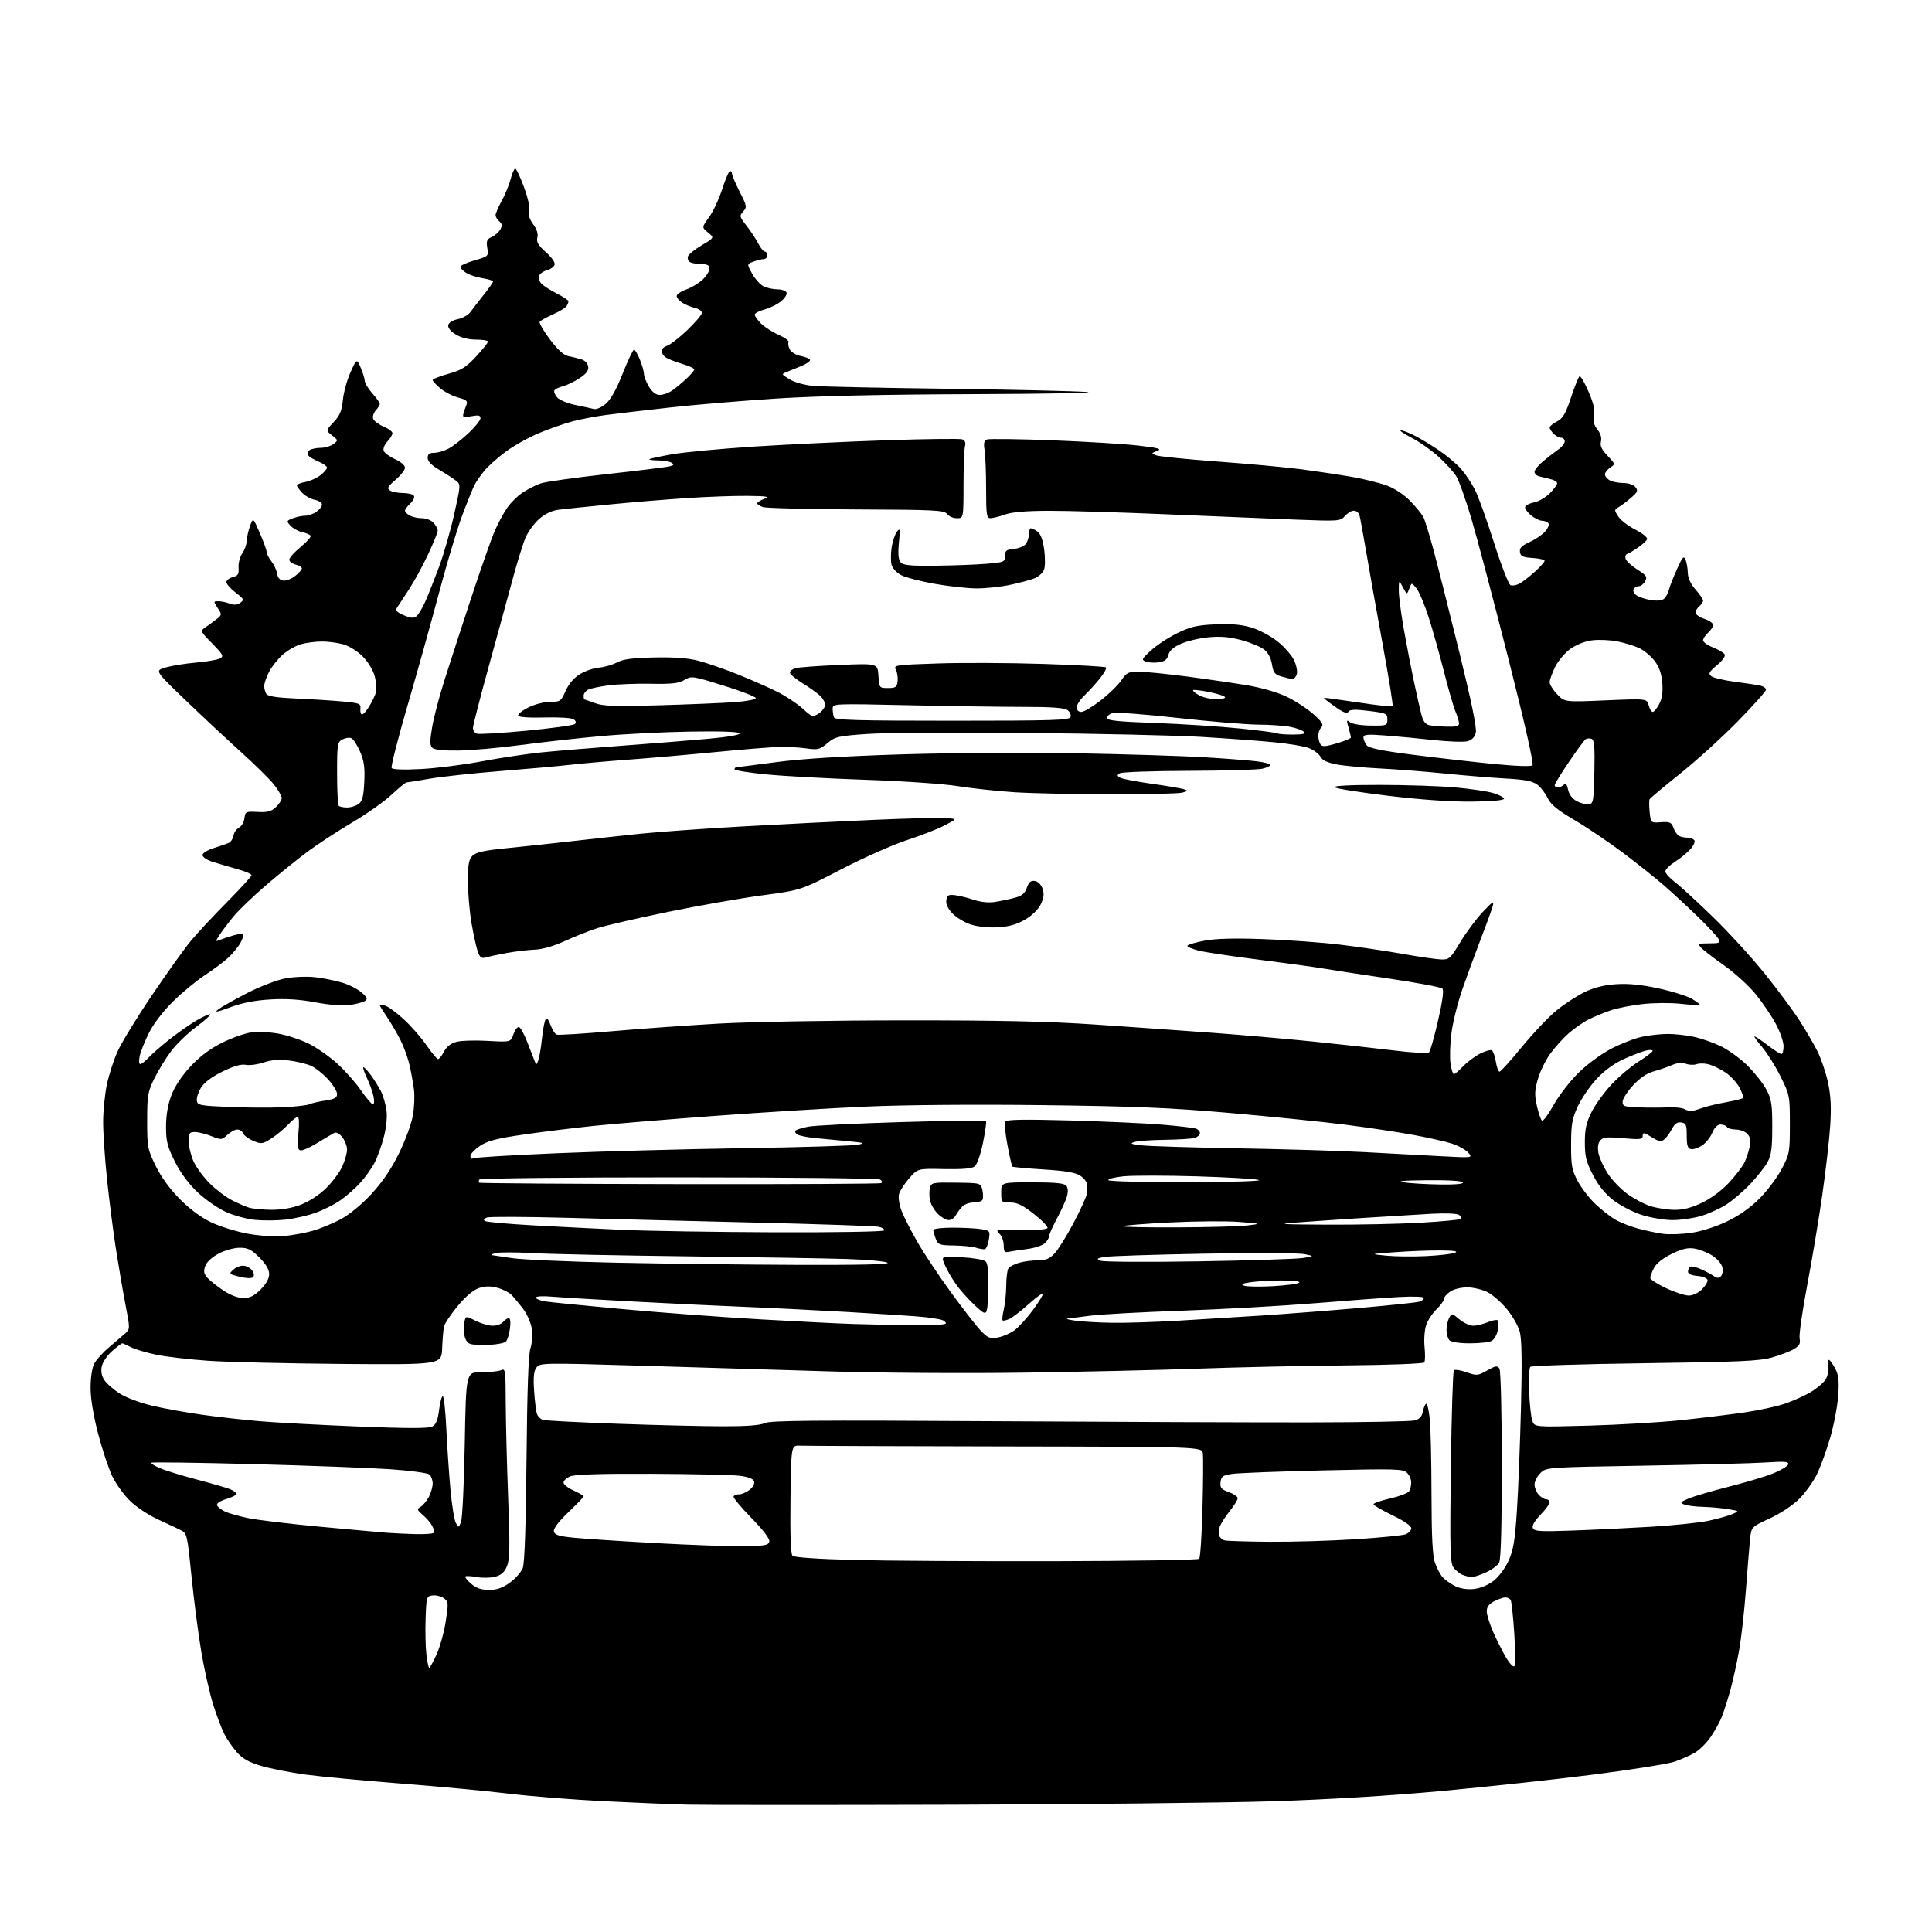 <?xml version="1.0" encoding="UTF-8" standalone="no"?>
<svg 
  version="1.1" 
  xmlns="http://www.w3.org/2000/svg" 
  xmlns:xlink="http://www.w3.org/1999/xlink" 
  xmlns:svg="http://www.w3.org/2000/svg"
  xmlns:rdf="http://www.w3.org/1999/02/22-rdf-syntax-ns#"
  xmlns:cc="http://creativecommons.org/ns#"
  xmlns:dc="http://purl.org/dc/elements/1.1/"
  viewBox="0 0 768 768"
  width="768"
  height="768"
>
<style>svg {background-color: white; }</style>"
<path stroke="none" fill="black" fill-rule="evenodd" d="M378.00,717.42C327.12,717.57 280.10,717.56 273.50,717.39C266.90,717.22 251.60,716.59 239.50,715.98C227.40,715.37 210.53,714.02 202.00,712.98C193.47,711.94 174.35,710.15 159.50,709.00C144.65,707.85 127.55,706.24 121.50,705.43C115.45,704.61 107.51,703.06 103.86,701.98C98.89,700.50 96.43,699.12 94.11,696.48C92.41,694.53 90.16,691.27 89.12,689.22C88.08,687.17 86.10,681.90 84.71,677.50C83.33,673.10 81.21,663.70 80.02,656.62C78.82,649.53 77.07,636.04 76.13,626.64C74.49,610.25 74.32,609.48 71.96,608.30C70.61,607.62 66.50,605.69 62.83,604.02C59.16,602.34 54.17,599.05 51.75,596.69C49.33,594.34 46.15,589.96 44.69,586.96C43.23,583.96 40.68,576.33 39.02,570.00C37.11,562.68 36.01,556.03 36.01,551.70C36.00,547.74 36.60,543.74 37.44,542.13C38.22,540.60 40.81,537.71 43.19,535.71C45.56,533.70 48.45,531.22 49.62,530.20C51.74,528.33 51.74,528.33 49.88,518.64C48.85,513.31 47.13,503.22 46.04,496.22C44.96,489.23 43.38,476.88 42.54,468.78C41.69,460.68 41.00,450.47 41.00,446.09C41.00,441.71 41.67,434.96 42.48,431.08C43.30,427.20 45.25,421.21 46.82,417.77C48.38,414.32 54.53,404.30 60.49,395.50C66.44,386.70 73.36,377.02 75.87,374.00C78.38,370.98 84.84,364.05 90.22,358.62C95.60,353.18 100.00,348.36 100.00,347.90C100.00,347.43 97.41,346.34 94.25,345.46C91.09,344.57 86.70,343.29 84.50,342.59C82.30,341.90 80.50,340.70 80.50,339.92C80.50,339.11 82.43,337.91 85.00,337.12C87.47,336.36 90.17,335.41 91.00,335.02C91.83,334.62 92.64,333.33 92.82,332.15C93.00,330.96 93.98,329.55 95.00,329.00C96.03,328.45 97.01,326.76 97.18,325.25C97.49,322.62 97.72,322.51 102.42,322.76C106.34,322.97 107.83,322.57 109.67,320.84C110.95,319.63 112.00,318.01 112.00,317.22C112.00,316.43 110.60,314.02 108.89,311.86C107.18,309.70 101.22,303.82 95.64,298.79C90.06,293.76 80.10,284.46 73.51,278.11C61.51,266.58 61.51,266.58 65.87,265.32C68.26,264.63 73.66,263.76 77.86,263.40C82.06,263.03 86.34,262.30 87.37,261.77C89.06,260.89 88.78,260.34 84.37,255.81C79.50,250.82 79.50,250.82 81.95,249.16C83.29,248.25 85.27,246.79 86.34,245.93C88.20,244.42 88.21,244.25 86.52,241.68C84.82,239.07 84.83,239.00 86.82,239.00C87.95,239.00 89.98,239.42 91.33,239.94C93.05,240.59 94.32,240.49 95.54,239.60C97.14,238.43 96.98,238.08 93.64,235.54C91.64,234.01 90.00,232.15 90.00,231.40C90.00,230.65 91.14,229.75 92.52,229.40C94.63,228.88 95.01,228.24 94.83,225.58C94.71,223.82 95.38,221.30 96.31,219.97C97.24,218.64 98.03,216.42 98.08,215.03C98.12,213.64 98.71,210.97 99.38,209.10C100.61,205.70 100.61,205.70 103.30,211.92C104.79,215.34 106.00,218.72 106.00,219.43C106.00,220.15 106.86,221.82 107.90,223.15C108.95,224.48 109.96,226.68 110.15,228.03C110.38,229.61 111.24,230.61 112.56,230.79C113.69,230.96 115.83,230.14 117.31,228.97C118.79,227.81 120.00,226.45 120.00,225.95C120.00,225.45 118.88,224.76 117.50,224.41C116.12,224.07 115.00,223.19 115.00,222.46C115.00,221.73 117.02,219.48 119.49,217.45C121.96,215.43 123.75,213.41 123.48,212.96C123.20,212.52 121.68,211.87 120.09,211.52C118.51,211.17 116.43,210.02 115.47,208.97C113.81,207.13 113.85,207.01 116.43,206.03C117.92,205.46 120.13,205.00 121.34,205.00C122.56,205.00 124.56,204.30 125.78,203.44C127.00,202.59 128.00,201.29 128.00,200.57C128.00,199.84 126.68,198.99 125.08,198.67C123.47,198.34 121.22,197.08 120.08,195.85C118.93,194.63 118.00,193.31 118.00,192.92C118.00,192.54 119.53,191.94 121.40,191.59C123.27,191.23 125.97,190.03 127.40,188.90C128.83,187.78 130.00,186.41 130.00,185.88C130.00,185.34 128.46,184.25 126.57,183.46C124.68,182.68 122.82,181.52 122.44,180.90C122.06,180.28 122.36,179.38 123.12,178.90C123.88,178.42 125.88,178.02 127.56,178.02C129.24,178.01 131.49,177.33 132.56,176.51C134.46,175.06 134.45,174.98 132.00,173.07C129.50,171.11 129.50,171.11 132.63,167.81C135.10,165.19 135.86,163.36 136.30,159.00C136.60,155.97 137.96,151.03 139.33,148.00C141.82,142.50 141.82,142.50 143.41,146.22C144.28,148.26 145.00,150.61 145.00,151.43C145.00,152.26 146.35,154.47 148.00,156.35C149.65,158.23 151.00,160.12 151.00,160.55C151.00,160.99 150.27,162.15 149.38,163.13C148.49,164.12 148.03,165.64 148.36,166.51C148.70,167.38 150.55,168.75 152.49,169.56C154.42,170.37 156.00,171.55 156.00,172.20C156.00,172.84 155.09,174.34 153.97,175.53C152.85,176.72 152.21,178.38 152.53,179.22C152.85,180.06 154.89,181.55 157.06,182.53C159.26,183.52 161.00,185.01 161.00,185.90C161.00,186.78 159.31,188.95 157.25,190.72C154.13,193.41 153.75,194.12 155.00,194.96C155.82,195.51 158.16,195.98 160.19,195.98C162.22,195.99 164.18,196.48 164.55,197.08C164.91,197.67 164.26,199.04 163.11,200.12C161.95,201.19 161.00,202.49 161.00,203.00C161.00,203.51 161.87,204.40 162.93,204.96C164.00,205.53 166.18,206.00 167.78,206.00C169.38,206.00 171.43,206.82 172.35,207.83C173.26,208.83 174.00,210.23 174.00,210.93C174.00,211.63 172.27,215.89 170.16,220.40C168.05,224.91 164.56,231.28 162.41,234.55C160.26,237.82 158.13,241.07 157.69,241.77C157.12,242.66 157.98,243.51 160.52,244.57C163.36,245.76 164.49,245.84 165.60,244.92C166.38,244.27 167.94,241.67 169.05,239.16C170.16,236.64 172.60,230.51 174.46,225.54C176.32,220.57 179.04,211.12 180.52,204.54C183.17,192.67 183.18,192.56 181.22,191.04C180.13,190.19 177.17,188.27 174.62,186.77C171.55,184.96 170.00,183.37 170.00,182.02C170.00,180.52 170.66,180.00 172.55,180.00C173.95,180.00 176.50,179.28 178.21,178.39C179.92,177.51 183.49,174.75 186.16,172.26C188.82,169.76 191.00,167.06 191.00,166.25C191.00,165.10 190.21,164.93 187.36,165.46C184.16,166.06 183.79,165.92 184.25,164.32C184.54,163.32 185.09,161.74 185.47,160.81C186.02,159.47 185.34,158.90 182.13,158.03C179.91,157.44 176.72,155.79 175.05,154.38C173.37,152.98 172.00,151.49 172.00,151.08C172.00,150.66 174.81,149.55 178.25,148.59C183.46,147.15 185.29,146.00 189.25,141.72C191.86,138.90 194.00,136.23 194.00,135.79C194.00,135.36 191.86,135.00 189.25,135.00C186.25,134.99 183.28,134.25 181.18,132.97C179.13,131.72 177.99,130.30 178.19,129.26C178.38,128.25 179.91,127.29 182.01,126.87C183.93,126.47 186.18,125.20 187.00,124.04C187.82,122.88 190.19,119.82 192.25,117.23C194.31,114.65 196.00,112.25 196.00,111.90C196.00,111.54 194.09,110.95 191.75,110.58C189.41,110.20 186.49,109.24 185.25,108.43C184.01,107.62 183.00,106.55 183.00,106.05C183.00,105.55 185.53,104.41 188.62,103.51C194.19,101.89 194.24,101.84 193.70,98.56C193.25,95.78 193.54,95.07 195.52,94.17C196.82,93.58 198.34,92.22 198.92,91.15C199.70,89.69 199.59,88.91 198.48,87.98C197.67,87.31 197.00,86.19 197.00,85.50C197.00,84.82 198.09,82.28 199.42,79.88C200.75,77.47 202.34,73.59 202.96,71.25C203.57,68.91 204.41,67.00 204.81,67.00C205.22,67.00 206.76,70.26 208.24,74.25C209.87,78.63 210.70,82.43 210.34,83.82C209.93,85.38 210.46,87.14 211.95,89.15C213.40,91.11 213.98,92.95 213.61,94.43C213.16,96.20 213.92,97.50 217.02,100.28C219.49,102.50 220.78,104.41 220.43,105.33C220.11,106.15 218.74,107.10 217.38,107.44C216.03,107.78 214.66,108.73 214.35,109.54C214.03,110.36 214.36,111.73 215.08,112.59C215.79,113.45 218.54,115.25 221.19,116.59C223.83,117.94 225.99,119.36 225.98,119.77C225.98,120.17 225.62,121.05 225.20,121.71C224.78,122.38 222.33,123.85 219.76,124.99C217.19,126.13 214.84,127.45 214.54,127.93C214.25,128.41 216.07,131.55 218.59,134.91C221.63,138.95 224.07,141.19 225.84,141.54C227.30,141.83 229.62,142.40 231.00,142.81C232.50,143.25 233.62,144.41 233.81,145.71C234.04,147.31 233.11,148.56 230.31,150.38C228.22,151.76 225.26,153.18 223.74,153.55C222.22,153.92 220.72,154.65 220.39,155.17C220.07,155.70 220.57,156.98 221.51,158.02C222.45,159.05 225.76,160.41 228.86,161.02C231.96,161.64 235.24,162.35 236.14,162.60C237.04,162.85 239.12,161.93 240.76,160.55C242.78,158.85 244.98,154.92 247.52,148.51C249.59,143.28 251.62,139.00 252.03,139.00C252.45,139.00 253.51,140.81 254.39,143.02C255.28,145.23 256.00,147.82 256.00,148.77C256.01,149.72 256.90,151.96 257.99,153.75C259.30,155.90 260.75,157.00 262.26,157.00C263.52,157.00 265.67,156.26 267.03,155.35C268.39,154.44 270.96,152.33 272.75,150.65C274.54,148.98 276.00,147.26 276.00,146.84C276.00,146.42 273.69,145.39 270.87,144.55C268.05,143.72 265.13,142.52 264.37,141.89C263.62,141.27 263.00,140.17 263.00,139.44C263.00,138.72 264.00,137.82 265.22,137.43C266.44,137.04 270.04,134.25 273.22,131.21C276.40,128.18 279.00,125.10 279.00,124.37C279.00,123.64 277.76,122.75 276.25,122.40C274.74,122.05 272.49,121.13 271.25,120.36C270.01,119.59 269.00,118.38 269.00,117.68C269.00,116.98 270.69,115.81 272.75,115.08C274.81,114.36 277.74,112.61 279.25,111.20C280.76,109.78 282.00,107.81 282.00,106.81C282.00,105.44 281.22,105.00 278.75,104.98C276.96,104.98 274.92,104.60 274.22,104.15C273.51,103.71 273.19,102.67 273.50,101.86C273.82,101.04 276.30,99.05 279.03,97.43C283.99,94.50 283.99,94.50 281.47,92.44C278.94,90.38 278.94,90.38 281.86,86.35C283.47,84.13 285.82,79.10 287.09,75.16C288.36,71.22 289.76,68.00 290.20,68.00C290.64,68.00 291.00,68.51 291.00,69.13C291.00,69.75 292.37,72.95 294.05,76.25C296.91,81.87 296.99,82.35 295.43,84.08C293.86,85.81 293.94,86.14 296.75,89.71C298.38,91.79 300.47,94.96 301.39,96.75C302.30,98.54 303.49,100.00 304.03,100.00C304.56,100.00 305.00,100.67 305.00,101.50C305.00,102.33 304.35,103.00 303.57,103.00C302.78,103.00 300.95,103.45 299.50,104.00C296.87,105.00 296.87,105.00 299.06,108.90C300.27,111.04 302.34,113.29 303.67,113.90C305.00,114.50 307.40,115.00 308.99,115.00C310.58,115.00 312.21,115.52 312.60,116.16C313.02,116.83 312.18,118.30 310.64,119.63C309.17,120.90 306.18,122.41 303.98,123.00C301.79,123.59 300.00,124.53 300.00,125.08C300.00,125.64 301.13,127.22 302.52,128.61C303.90,130.00 307.07,132.03 309.54,133.12C312.02,134.22 313.79,135.53 313.48,136.04C313.16,136.54 313.38,137.85 313.97,138.94C314.56,140.05 316.55,141.20 318.51,141.57C320.43,141.93 322.00,142.63 322.00,143.13C322.00,143.63 320.54,144.65 318.75,145.42C316.96,146.18 314.38,147.23 313.00,147.76C310.50,148.71 310.50,148.71 313.91,150.79C315.92,152.02 319.83,153.09 323.41,153.41C326.76,153.70 350.65,154.21 376.50,154.54C402.35,154.87 427.32,155.45 432.00,155.82C436.68,156.19 416.43,156.58 387.00,156.68C351.69,156.80 325.17,157.39 309.00,158.41C295.52,159.27 276.40,160.87 266.50,161.97C256.60,163.07 245.12,164.41 241.00,164.95C236.88,165.49 230.87,166.63 227.65,167.48C224.43,168.33 218.45,170.42 214.36,172.12C210.27,173.83 204.35,177.11 201.20,179.43C198.05,181.75 194.23,185.13 192.70,186.94C191.18,188.76 189.32,191.42 188.58,192.87C187.85,194.32 185.62,199.84 183.64,205.15C181.66,210.46 177.56,224.18 174.52,235.65C171.48,247.12 165.86,267.25 162.02,280.39C158.19,293.53 155.34,304.74 155.68,305.28C156.06,305.91 160.44,306.07 167.40,305.70C173.50,305.38 184.35,304.01 191.50,302.65C198.65,301.30 209.22,299.70 215.00,299.11C220.78,298.52 235.18,297.32 247.00,296.45C258.82,295.58 274.35,294.33 281.50,293.68C289.47,292.96 294.31,292.11 294.00,291.50C293.68,290.87 286.48,290.61 274.50,290.81C264.05,290.97 248.07,291.78 239.00,292.60C229.93,293.42 215.53,295.02 207.00,296.16C198.47,297.30 187.35,298.29 182.28,298.35C176.16,298.43 172.65,298.05 171.83,297.23C170.85,296.25 170.85,294.52 171.80,288.98C172.46,285.12 174.60,276.91 176.57,270.73C178.53,264.55 183.31,249.82 187.20,238.00C191.09,226.18 195.35,214.03 196.68,211.00C198.01,207.97 200.23,203.85 201.63,201.83C203.02,199.81 205.81,197.07 207.83,195.75C209.85,194.42 213.04,192.81 214.92,192.16C216.79,191.52 228.49,189.87 240.92,188.50C253.34,187.13 264.60,185.75 265.95,185.44C267.89,184.98 268.10,184.67 266.95,183.95C266.15,183.44 263.74,183.02 261.58,183.02C259.43,183.01 257.87,182.79 258.13,182.54C258.38,182.29 262.49,181.40 267.26,180.57C272.03,179.74 286.64,178.37 299.72,177.52C312.80,176.68 336.43,175.55 352.23,175.02C368.03,174.48 381.68,174.32 382.56,174.66C383.62,175.07 383.97,175.99 383.59,177.39C383.28,178.55 383.02,185.46 383.01,192.75C383.00,206.00 383.00,206.00 380.36,206.00C378.91,206.00 377.17,205.25 376.50,204.32C375.39,202.82 371.76,202.63 340.38,202.50C321.20,202.42 304.49,201.99 303.25,201.56C302.01,201.12 301.00,200.46 301.00,200.08C301.00,199.70 302.24,198.90 303.75,198.30C306.04,197.39 304.92,197.20 297.00,197.12C291.77,197.07 280.98,197.46 273.00,197.99C265.02,198.52 251.30,199.65 242.50,200.51C233.70,201.36 224.57,202.31 222.21,202.60C219.34,202.96 216.73,204.18 214.33,206.28C212.36,208.02 209.92,211.35 208.92,213.69C207.92,216.03 205.67,223.25 203.92,229.72C202.17,236.20 197.88,251.90 194.37,264.60C190.87,277.31 188.00,288.46 188.00,289.39C188.00,290.31 188.67,291.32 189.49,291.64C190.31,291.95 199.20,291.42 209.24,290.47C219.28,289.51 227.95,288.32 228.49,287.82C229.13,287.23 228.96,286.57 227.99,285.92C227.17,285.36 222.03,285.05 216.50,285.21C210.53,285.38 206.30,285.10 206.00,284.50C205.72,283.95 207.51,282.49 209.96,281.25C212.50,279.97 216.26,279.00 218.67,279.00C222.71,279.00 223.00,278.80 224.83,274.66C226.05,271.90 228.10,269.48 230.47,268.02C232.52,266.75 235.95,265.57 238.09,265.39C240.23,265.21 243.45,264.28 245.24,263.33C247.68,262.03 251.39,261.54 260.00,261.35C267.78,261.18 273.44,261.59 277.50,262.63C280.80,263.47 287.91,265.93 293.31,268.09C298.71,270.26 305.81,273.39 309.09,275.05C312.37,276.70 316.85,279.67 319.03,281.64C322.88,285.13 323.07,285.18 325.50,283.59C326.87,282.69 328.00,281.14 328.00,280.15C328.00,279.16 326.99,277.45 325.75,276.34C324.51,275.24 321.36,273.02 318.75,271.42C316.14,269.81 314.00,267.99 314.00,267.37C314.00,266.74 315.01,265.95 316.25,265.60C317.49,265.25 325.34,264.68 333.69,264.33C348.88,263.69 348.88,263.69 349.19,268.60C349.50,273.47 349.52,273.50 353.00,273.50C356.06,273.50 356.54,273.16 356.81,270.80C356.98,269.31 356.67,267.25 356.11,266.21C355.14,264.39 355.83,264.29 372.80,263.73C382.53,263.40 401.42,263.49 414.77,263.92C428.11,264.35 439.30,264.97 439.64,265.30C439.97,265.64 438.88,267.62 437.21,269.70C435.55,271.79 432.79,274.82 431.09,276.44C429.39,278.05 428.00,280.19 428.00,281.19C428.00,282.28 428.73,283.00 429.83,283.00C430.83,283.00 434.29,280.95 437.52,278.44C440.76,275.93 444.45,272.33 445.74,270.44C447.85,267.33 448.52,267.00 452.79,267.02C455.38,267.03 464.04,267.90 472.03,268.95C480.02,270.00 490.82,271.58 496.03,272.46C501.69,273.42 507.96,275.26 511.62,277.03C514.99,278.66 519.71,281.76 522.12,283.91C525.65,287.07 526.26,288.08 525.25,289.12C524.56,289.82 524.01,291.32 524.02,292.45C524.02,293.58 524.41,295.09 524.87,295.82C525.55,296.90 526.72,296.85 531.35,295.50C534.46,294.60 537.00,293.55 537.00,293.17C537.00,292.80 536.57,290.99 536.05,289.16C535.21,286.24 535.28,285.99 536.61,287.09C537.47,287.80 541.02,288.38 544.81,288.42C551.30,288.50 551.50,288.43 551.50,286.00C551.50,283.64 551.08,283.45 544.15,282.60C538.61,281.92 536.62,282.00 536.04,282.93C535.49,283.82 534.02,283.27 530.66,280.90C528.11,279.10 526.14,277.54 526.27,277.42C526.39,277.31 532.49,278.11 539.80,279.22C547.12,280.32 553.32,281.01 553.58,280.75C553.85,280.49 552.05,269.30 549.59,255.89C547.13,242.47 544.17,225.88 543.02,219.00C541.86,212.12 540.68,205.71 540.39,204.75C540.10,203.79 539.10,203.00 538.15,203.00C537.21,203.00 535.63,203.95 534.63,205.12C532.87,207.18 532.33,207.22 515.16,206.56C505.45,206.18 482.43,205.23 464.00,204.45C445.57,203.66 424.43,203.03 417.00,203.05C407.84,203.08 402.21,203.55 399.50,204.53C397.30,205.32 394.71,205.98 393.75,205.98C392.18,206.00 392.00,204.78 391.99,194.25C391.98,187.79 391.71,180.88 391.38,178.90C390.93,176.17 391.17,175.15 392.34,174.70C393.20,174.37 404.83,174.52 418.20,175.03C431.56,175.54 446.99,176.48 452.48,177.12C460.65,178.07 462.02,178.46 459.98,179.24C457.55,180.17 457.55,180.21 459.60,181.01C460.76,181.46 471.79,182.57 484.10,183.48C496.42,184.39 511.40,185.77 517.40,186.56C523.39,187.35 532.32,188.69 537.23,189.54C542.15,190.39 548.51,191.97 551.37,193.04C554.51,194.21 558.19,196.67 560.67,199.24C562.92,201.58 565.25,204.44 565.84,205.60C566.42,206.75 568.22,212.60 569.84,218.60C571.45,224.59 576.04,242.79 580.05,259.04C584.98,279.09 587.10,289.45 586.65,291.28C586.19,293.10 585.09,294.19 583.23,294.66C581.73,295.03 575.77,294.82 570.00,294.19C564.23,293.55 555.56,292.73 550.75,292.37C543.45,291.81 542.00,291.95 542.00,293.16C542.00,293.96 542.56,295.34 543.25,296.21C544.16,297.38 548.98,298.39 561.00,299.94C570.08,301.11 584.42,302.75 592.88,303.60C602.34,304.54 608.62,304.78 609.19,304.21C609.76,303.64 606.08,287.35 599.62,261.89C593.84,239.13 587.26,214.21 585.00,206.52C582.74,198.84 579.99,191.10 578.89,189.32C577.79,187.54 574.57,184.00 571.74,181.46C568.91,178.91 564.09,175.53 561.04,173.96C557.99,172.38 556.08,171.07 556.79,171.05C557.50,171.02 559.97,171.96 562.29,173.14C564.61,174.32 569.01,176.98 572.07,179.06C575.14,181.14 579.08,184.46 580.83,186.45C582.57,188.45 585.07,192.19 586.37,194.79C587.68,197.38 591.07,206.83 593.92,215.80C596.77,224.76 599.71,232.34 600.47,232.63C601.23,232.92 602.82,232.63 604.01,231.99C605.20,231.36 607.94,229.24 610.09,227.30C612.24,225.36 614.00,223.39 614.00,222.94C614.00,222.48 611.86,221.97 609.25,221.80C605.32,221.55 604.45,221.14 604.20,219.42C603.98,217.84 604.86,216.92 607.90,215.55C610.09,214.56 612.86,212.71 614.05,211.45C615.24,210.18 615.91,208.66 615.55,208.07C615.18,207.48 614.03,207.00 613.00,207.00C611.96,207.00 609.89,205.95 608.40,204.66C606.90,203.38 605.97,201.86 606.32,201.29C606.67,200.72 608.35,199.98 610.04,199.64C611.74,199.30 614.45,197.70 616.06,196.09C617.68,194.47 619.00,192.68 619.00,192.10C619.00,191.51 617.76,190.76 616.25,190.43C614.74,190.09 612.71,189.60 611.75,189.34C610.79,189.08 610.00,188.27 610.00,187.54C610.00,186.81 611.54,184.92 613.42,183.35C615.30,181.78 618.00,179.69 619.42,178.70C620.84,177.72 622.00,176.25 622.00,175.45C622.00,174.65 621.36,174.00 620.57,174.00C619.79,174.00 618.44,173.29 617.57,172.43C616.71,171.56 616.00,170.45 616.00,169.95C616.00,169.46 617.31,168.37 618.91,167.55C621.27,166.32 622.32,164.53 624.49,158.03C625.96,153.63 627.48,149.82 627.88,149.57C628.28,149.33 629.88,152.03 631.42,155.59C633.43,160.20 634.06,162.93 633.63,165.12C633.18,167.36 633.55,168.89 634.99,170.72C636.27,172.34 636.77,174.06 636.40,175.54C635.98,177.23 636.66,178.70 639.00,181.15C642.15,184.45 642.15,184.49 640.09,185.86C638.94,186.62 638.00,187.85 638.00,188.59C638.00,189.33 638.87,190.40 639.93,190.96C641.00,191.53 643.42,192.00 645.31,192.00C647.26,192.00 649.34,192.70 650.09,193.61C651.25,195.00 651.01,195.59 648.38,197.86C646.70,199.31 644.48,200.99 643.44,201.59C641.64,202.63 641.63,202.79 643.30,205.33C644.25,206.79 647.31,209.14 650.08,210.54C652.86,211.95 654.96,213.64 654.74,214.30C654.52,214.96 652.90,216.48 651.12,217.68C649.35,218.88 647.39,220.04 646.77,220.24C646.15,220.45 645.92,221.36 646.27,222.27C646.62,223.17 648.74,225.07 650.97,226.48C654.49,228.70 654.90,229.32 653.99,231.03C653.41,232.11 652.30,233.00 651.52,233.00C650.75,233.00 649.80,233.52 649.41,234.15C649.01,234.79 649.48,235.88 650.44,236.58C651.40,237.28 653.96,238.16 656.13,238.52C658.56,238.93 660.59,238.75 661.44,238.05C662.19,237.43 663.09,235.80 663.43,234.43C663.77,233.05 665.21,229.36 666.63,226.22C668.83,221.34 669.33,220.79 670.03,222.50C670.49,223.60 670.89,225.95 670.93,227.72C670.98,229.79 672.06,232.14 674.00,234.35C675.65,236.23 677.00,238.21 677.00,238.76C677.00,239.31 676.33,240.32 675.50,241.00C674.67,241.68 674.00,242.83 674.00,243.54C674.00,244.26 675.58,245.36 677.50,246.00C679.42,246.64 681.00,247.73 681.00,248.42C681.00,249.12 680.10,250.50 679.00,251.50C677.90,252.50 677.00,253.87 677.00,254.55C677.00,255.23 678.76,256.49 680.91,257.35C683.07,258.21 685.16,259.44 685.56,260.09C685.99,260.80 684.78,262.52 682.53,264.42C679.36,267.08 679.00,267.75 680.22,268.77C681.02,269.43 685.24,270.44 689.59,271.01C693.94,271.58 698.51,272.27 699.75,272.54C700.99,272.81 702.00,273.55 702.00,274.17C702.00,274.80 696.94,280.47 690.75,286.78C684.56,293.09 674.26,302.44 667.85,307.57C661.44,312.69 655.99,317.25 655.75,317.69C655.51,318.14 655.52,320.44 655.77,322.82C656.22,327.14 656.22,327.14 660.26,326.85C663.75,326.59 664.41,326.88 665.20,329.00C665.69,330.34 666.64,331.79 667.30,332.21C667.96,332.63 669.49,332.98 670.69,332.98C671.90,332.99 673.18,333.48 673.55,334.07C673.91,334.66 673.15,336.29 671.85,337.69C670.56,339.09 667.81,341.32 665.75,342.63C663.69,343.95 662.00,345.64 662.00,346.39C662.00,347.15 663.69,349.04 665.75,350.59C667.81,352.15 674.61,358.39 680.86,364.46C687.12,370.53 696.39,380.68 701.48,387.00C706.56,393.32 712.75,401.65 715.23,405.50C717.71,409.35 720.96,414.92 722.45,417.87C723.94,420.83 725.84,426.45 726.68,430.37C727.78,435.57 728.01,440.21 727.54,447.50C727.18,453.00 725.76,465.38 724.39,475.00C723.01,484.62 720.31,500.82 718.38,511.00C716.45,521.17 715.10,530.66 715.37,532.07C715.77,534.11 715.30,534.98 713.07,536.30C711.53,537.21 707.62,538.71 704.38,539.63C699.44,541.04 691.35,541.40 653.83,541.90C629.26,542.23 608.79,542.88 608.33,543.33C607.87,543.79 607.66,548.28 607.86,553.31C608.06,558.33 608.63,563.54 609.14,564.87C610.06,567.30 610.06,567.30 631.78,566.71C643.73,566.38 660.25,565.39 668.50,564.52C676.75,563.64 688.08,562.25 693.68,561.43C699.29,560.61 706.45,559.05 709.60,557.96C712.76,556.88 717.29,554.85 719.68,553.45C722.06,552.05 724.74,549.80 725.62,548.46C726.55,547.04 727.04,544.76 726.79,543.05C726.56,541.43 726.73,540.34 727.19,540.62C727.64,540.90 728.74,542.54 729.64,544.26C730.89,546.69 731.13,549.12 730.71,554.95C730.40,559.10 728.98,566.55 727.54,571.50C726.10,576.45 723.74,582.95 722.29,585.95C720.85,588.94 717.68,593.37 715.26,595.79C712.68,598.37 707.80,601.61 703.50,603.60C696.14,606.99 696.14,606.99 695.63,612.25C695.35,615.14 694.62,624.13 694.01,632.23C693.41,640.33 692.22,650.90 691.38,655.73C690.54,660.55 688.95,667.79 687.85,671.82C686.74,675.84 685.15,680.78 684.31,682.79C683.47,684.81 681.50,688.32 679.93,690.61C678.35,692.89 675.56,695.65 673.71,696.74C671.87,697.83 668.14,699.45 665.43,700.35C662.72,701.24 648.12,703.54 633.00,705.47C617.88,707.39 590.88,710.31 573.00,711.96C552.18,713.87 527.92,715.34 505.50,716.05C486.25,716.65 428.88,717.27 378.00,717.42zM170.63,663.00C170.89,663.00 172.20,660.61 173.54,657.70C174.87,654.78 176.51,648.88 177.18,644.58C178.32,637.22 178.28,636.68 176.45,635.34C175.38,634.56 173.38,634.05 172.00,634.21C169.57,634.49 169.49,634.74 169.19,643.50C169.01,648.45 169.16,654.86 169.51,657.75C169.86,660.64 170.36,663.00 170.63,663.00zM601.97,662.35C602.40,661.88 602.38,655.99 601.94,649.26C601.50,642.53 600.85,636.57 600.51,636.01C600.16,635.46 599.21,635.00 598.39,635.00C597.57,635.00 595.57,635.69 593.95,636.53C591.90,637.58 591.00,638.80 591.00,640.50C591.00,641.84 592.15,645.54 593.55,648.72C594.96,651.90 597.25,656.46 598.65,658.85C600.05,661.24 601.55,662.82 601.97,662.35zM194.41,632.00C197.55,632.00 199.76,631.23 202.68,629.12C204.87,627.53 207.17,624.94 207.79,623.37C208.54,621.46 209.05,606.88 209.30,580.00C209.55,552.60 210.06,538.37 210.85,536.00C211.51,534.03 211.75,530.64 211.40,528.24C211.05,525.88 209.50,522.32 207.91,520.24C206.33,518.18 204.28,515.71 203.34,514.74C202.39,513.77 199.88,512.51 197.75,511.93C194.96,511.18 192.89,511.21 190.40,512.03C188.16,512.77 185.16,515.30 181.97,519.13C179.25,522.41 176.79,526.08 176.51,527.29C176.24,528.51 175.90,532.42 175.76,536.00C175.50,542.50 175.50,542.50 136.00,542.19C114.28,542.01 90.33,541.45 82.78,540.93C75.24,540.41 65.88,539.32 61.99,538.50C58.10,537.68 53.61,536.33 52.01,535.51C50.41,534.68 48.87,534.00 48.58,534.00C48.30,534.00 46.51,535.37 44.61,537.04C42.70,538.71 40.84,541.43 40.48,543.08C40.04,545.11 40.36,546.90 41.48,548.60C42.38,549.99 45.17,552.42 47.67,554.00C50.27,555.65 55.90,557.73 60.85,558.88C65.61,559.98 74.45,561.56 80.50,562.41C86.55,563.25 96.67,564.39 103.00,564.94C109.33,565.49 126.95,566.43 142.17,567.05C161.91,567.84 170.42,567.85 171.85,567.08C173.32,566.29 174.04,564.54 174.54,560.50C174.92,557.48 175.58,555.00 176.01,555.00C176.45,555.00 177.07,560.74 177.41,567.75C177.74,574.76 178.48,585.62 179.04,591.88C179.60,598.13 180.57,604.19 181.18,605.34C182.29,607.40 182.31,607.40 183.27,604.96C183.80,603.61 184.47,589.66 184.75,573.96C185.26,545.42 185.26,545.42 191.38,545.46C194.75,545.48 198.29,545.11 199.25,544.64C200.87,543.85 201.00,544.77 201.03,557.14C201.05,564.49 201.48,581.48 201.98,594.89C202.74,614.97 202.66,619.87 201.52,622.60C200.52,625.01 199.24,626.14 196.82,626.77C194.99,627.25 191.70,627.31 189.50,626.90C187.30,626.50 185.28,626.40 185.00,626.67C184.72,626.95 185.76,628.26 187.31,629.59C189.33,631.33 191.31,632.00 194.41,632.00zM585.74,631.66C588.35,631.40 591.38,630.18 593.61,628.48C595.71,626.89 598.26,623.50 599.64,620.48C601.60,616.18 602.20,612.60 603.00,600.38C603.53,592.19 604.26,573.80 604.61,559.50C605.07,541.20 604.92,532.27 604.12,529.34C603.49,527.06 601.18,523.02 598.99,520.37C596.80,517.72 593.37,514.71 591.37,513.68C589.37,512.66 585.80,511.79 583.43,511.75C580.98,511.71 578.02,512.41 576.56,513.37C575.15,514.29 574.00,515.63 574.00,516.34C574.00,517.05 572.66,518.91 571.02,520.48C569.39,522.05 567.53,524.90 566.90,526.81C566.27,528.72 565.99,532.62 566.29,535.48C566.58,538.33 566.52,541.08 566.16,541.59C565.79,542.09 551.93,542.62 535.00,542.77C518.23,542.92 491.90,543.50 476.50,544.05C461.10,544.61 429.82,545.33 407.00,545.65C383.64,545.99 349.76,545.76 329.50,545.14C309.70,544.53 275.77,543.51 254.09,542.87C215.85,541.74 214.65,541.76 213.25,543.60C212.18,545.02 211.94,547.40 212.32,553.00C212.59,557.12 213.13,561.27 213.50,562.21C213.88,563.15 214.93,564.16 215.84,564.44C216.75,564.73 230.10,565.41 245.50,565.97C260.90,566.52 279.80,566.98 287.50,566.98C296.97,566.99 302.31,566.57 304.00,565.70C306.01,564.67 323.79,564.52 394.00,564.95C442.12,565.24 499.05,565.46 520.50,565.43C541.95,565.40 560.75,565.05 562.28,564.66C564.32,564.14 565.22,563.15 565.66,560.97C565.98,559.34 566.58,558.00 566.98,558.00C567.39,558.00 568.00,560.77 568.36,564.15C568.71,567.53 569.02,580.91 569.04,593.90C569.08,611.17 569.45,618.52 570.45,621.32C571.20,623.42 572.56,625.96 573.48,626.98C574.40,627.99 576.58,629.55 578.32,630.44C580.33,631.47 583.07,631.91 585.74,631.66zM585.00,626.91C584.17,626.89 582.54,626.48 581.36,626.01C580.18,625.53 578.55,624.19 577.73,623.03C576.46,621.21 576.32,615.47 576.74,583.20C577.01,562.47 577.55,545.15 577.94,544.73C578.32,544.31 580.57,544.64 582.94,545.48C587.02,546.92 587.44,546.88 591.18,544.78C594.54,542.89 595.25,542.78 596.04,544.03C596.57,544.86 596.98,561.44 596.98,582.32C596.99,606.81 596.64,619.81 595.92,621.15C595.32,622.26 592.96,624.02 590.67,625.06C588.38,626.10 585.83,626.94 585.00,626.91zM419.19,620.59C450.36,620.52 476.24,620.10 476.69,619.65C477.13,619.21 477.73,610.21 478.00,599.67C478.28,589.13 478.34,579.29 478.15,577.80C477.79,575.11 477.79,575.11 399.64,574.98C356.66,574.90 319.93,574.77 318.00,574.67C314.50,574.50 314.50,574.50 314.23,595.93C314.05,610.15 314.32,617.72 315.03,618.43C315.69,619.09 324.96,619.73 339.30,620.11C352.06,620.44 388.01,620.66 419.19,620.59zM295.49,614.63C304.14,614.52 305.52,614.27 305.81,612.75C306.02,611.65 303.35,608.16 298.62,603.33C294.48,599.11 291.32,595.28 291.61,594.83C291.89,594.37 292.94,594.00 293.95,594.00C294.95,594.00 296.80,593.17 298.06,592.16C299.41,591.06 300.10,589.69 299.75,588.78C299.37,587.80 297.25,587.03 293.83,586.62C290.90,586.28 275.23,585.94 259.00,585.86C239.38,585.77 228.58,586.10 226.75,586.84C225.24,587.45 224.00,588.57 224.00,589.32C224.00,590.08 225.80,591.51 228.00,592.50C230.20,593.49 232.00,594.54 232.00,594.83C232.00,595.12 229.26,597.96 225.92,601.15C222.05,604.85 219.97,607.60 220.18,608.73C220.46,610.15 222.00,610.65 228.01,611.26C232.13,611.68 246.75,612.64 260.50,613.40C274.25,614.15 289.99,614.71 295.49,614.63zM504.75,612.88C513.69,612.95 528.99,612.49 538.75,611.88C548.51,611.26 557.51,610.37 558.75,609.90C559.99,609.43 561.00,608.35 561.00,607.50C561.00,606.56 558.06,604.53 553.50,602.34C549.38,600.35 546.00,598.38 546.00,597.95C546.00,597.52 548.99,596.48 552.65,595.65C556.31,594.81 559.68,593.54 560.14,592.81C560.59,592.09 560.98,590.52 560.98,589.32C560.99,588.12 560.24,586.38 559.31,585.45C557.76,583.91 554.96,583.83 526.06,584.50C508.70,584.91 492.48,585.53 490.00,585.88C486.07,586.43 485.46,586.85 485.19,589.17C484.93,591.42 485.43,592.03 488.44,593.12C490.40,593.82 492.00,594.92 492.00,595.56C492.00,596.20 490.60,598.47 488.89,600.61C487.18,602.75 485.40,605.51 484.92,606.74C484.45,607.97 484.31,609.64 484.61,610.43C484.92,611.23 485.92,612.08 486.84,612.33C487.75,612.57 495.81,612.82 504.75,612.88zM165.08,609.83C168.70,609.92 171.95,609.72 172.30,609.37C172.65,609.02 172.44,607.78 171.84,606.62C171.24,605.45 169.56,603.49 168.12,602.25C165.72,600.19 165.64,599.92 167.25,598.95C168.21,598.37 169.68,596.60 170.50,595.00C171.33,593.40 172.00,591.01 172.00,589.67C172.00,588.34 171.39,586.74 170.65,586.12C169.90,585.50 162.81,584.56 154.90,584.03C146.98,583.50 122.55,582.58 100.61,582.00C78.67,581.42 60.49,581.17 60.21,581.46C59.93,581.74 61.45,582.72 63.60,583.64C65.74,584.55 72.22,586.55 78.00,588.07C83.78,589.59 89.74,591.31 91.25,591.89C92.76,592.47 94.00,593.34 94.00,593.82C94.00,594.29 92.17,595.23 89.94,595.90C87.62,596.59 86.04,597.63 86.26,598.31C86.47,598.96 87.85,600.09 89.32,600.80C90.79,601.52 95.03,602.73 98.75,603.49C102.46,604.25 115.40,605.80 127.50,606.92C139.60,608.04 151.53,609.12 154.00,609.31C156.47,609.50 161.46,609.73 165.08,609.83zM624.71,608.43C632.84,608.15 646.92,607.47 656.00,606.93C665.08,606.38 675.42,605.32 679.00,604.56C682.58,603.80 686.85,602.61 688.50,601.92C691.50,600.67 691.50,600.67 687.00,599.91C684.52,599.49 680.02,599.08 677.00,599.00C673.98,598.92 670.60,598.50 669.50,598.06C667.73,597.36 667.94,597.08 671.30,595.66C673.40,594.78 680.57,592.67 687.25,590.98C693.92,589.28 701.85,586.91 704.87,585.70C707.88,584.49 710.55,582.88 710.80,582.12C711.17,580.99 709.59,580.85 701.88,581.35C696.72,581.69 674.98,582.26 653.57,582.62C614.63,583.28 614.63,583.28 612.32,585.59C611.04,586.87 610.00,588.91 610.00,590.13C610.00,591.34 610.74,593.17 611.65,594.17C612.57,595.18 613.92,596.00 614.65,596.00C615.39,596.00 616.00,596.54 616.00,597.21C616.00,597.87 614.36,600.09 612.37,602.14C610.10,604.46 608.95,606.44 609.32,607.40C609.83,608.73 611.98,608.87 624.71,608.43zM194.79,534.58C191.88,534.72 188.54,534.62 187.36,534.36C185.95,534.05 185.02,532.86 184.62,530.85C184.28,529.17 184.28,526.74 184.61,525.43C185.20,523.06 185.20,523.06 189.06,525.03C191.18,526.11 194.23,527.00 195.84,527.00C197.44,527.00 199.32,526.33 200.00,525.50C200.68,524.67 201.70,524.00 202.25,524.00C202.86,524.00 203.04,525.65 202.71,528.12C202.41,530.39 201.69,532.71 201.11,533.29C200.54,533.86 197.69,534.44 194.79,534.58zM584.27,534.00C580.26,534.00 576.90,533.50 576.20,532.80C575.54,532.14 575.00,530.31 575.00,528.73C575.00,527.16 575.48,524.98 576.06,523.89C577.09,521.97 577.19,521.98 580.13,524.46C581.79,525.86 584.26,527.00 585.61,527.00C586.96,527.00 589.61,526.35 591.51,525.56C593.41,524.77 595.19,524.50 595.47,524.96C595.76,525.42 595.71,527.21 595.36,528.93C595.02,530.66 593.92,532.51 592.93,533.04C591.94,533.57 588.04,534.00 584.27,534.00zM396.50,531.69C398.44,531.38 401.41,530.13 403.12,528.92C404.82,527.70 408.21,524.01 410.63,520.71C413.06,517.41 414.83,514.50 414.56,514.23C414.30,513.96 411.70,515.89 408.79,518.50C405.88,521.12 402.49,523.73 401.25,524.29C400.01,524.86 398.79,525.13 398.55,524.88C398.31,524.64 398.52,522.66 399.03,520.47C399.54,518.29 399.97,514.02 399.99,511.00C400.01,507.98 400.39,504.93 400.84,504.23C401.28,503.53 403.18,502.52 405.06,501.98C406.95,501.44 410.32,501.00 412.56,501.00C415.70,501.00 417.22,500.37 419.22,498.25C420.65,496.74 424.07,491.23 426.83,486.00C429.59,480.77 431.93,475.60 432.04,474.50C432.14,473.40 432.18,471.72 432.12,470.77C432.05,469.82 430.82,468.27 429.38,467.33C427.50,466.09 423.43,465.41 414.78,464.87C408.18,464.46 402.61,463.95 402.41,463.74C402.20,463.53 401.33,459.67 400.47,455.15C399.61,450.64 399.22,446.45 399.60,445.83C400.10,445.02 407.30,444.90 425.40,445.40C439.20,445.78 455.68,446.53 462.00,447.07C468.32,447.60 474.29,448.29 475.25,448.59C476.21,448.89 477.00,449.73 477.00,450.45C477.00,451.17 475.99,452.04 474.75,452.37C473.51,452.70 468.23,453.02 463.00,453.09C457.77,453.15 452.38,453.54 451.00,453.95C448.96,454.56 449.50,454.81 454.00,455.30C457.02,455.64 474.12,456.17 492.00,456.47C509.88,456.78 532.60,457.46 542.50,457.99C552.40,458.51 566.12,459.25 573.00,459.62C585.50,460.29 585.50,460.29 583.63,458.18C582.61,457.03 579.68,455.41 577.13,454.59C574.58,453.76 567.55,452.19 561.50,451.08C555.45,449.97 543.21,448.14 534.31,447.02C525.40,445.89 504.93,443.81 488.81,442.41C465.03,440.34 451.00,439.75 414.50,439.31C387.56,438.98 359.38,439.21 344.30,439.88C330.43,440.49 303.66,442.14 284.80,443.53C265.93,444.92 243.97,446.73 236.00,447.56C228.03,448.38 215.46,449.93 208.08,451.01C197.51,452.54 193.86,453.49 190.83,455.49C188.73,456.89 187.00,458.72 187.00,459.57C187.00,460.43 187.48,460.82 188.08,460.45C188.68,460.08 203.64,459.17 221.33,458.43C239.02,457.68 272.40,456.78 295.50,456.42C318.60,456.06 339.07,455.44 341.00,455.05C344.05,454.42 343.53,454.24 337.00,453.64C332.88,453.25 327.00,452.70 323.93,452.39C320.87,452.09 317.74,451.46 316.96,450.98C316.19,450.50 315.86,449.80 316.24,449.43C316.61,449.05 318.85,448.36 321.21,447.88C323.57,447.40 340.33,446.57 358.45,446.04C376.57,445.50 391.63,445.30 391.92,445.58C392.20,445.87 391.67,449.79 390.74,454.30C389.72,459.24 388.38,462.98 387.37,463.72C386.24,464.54 382.24,464.87 375.23,464.72C364.78,464.50 364.78,464.50 361.36,468.45C359.48,470.63 357.67,473.46 357.35,474.75C357.03,476.03 357.49,479.01 358.39,481.35C359.28,483.69 362.15,489.31 364.76,493.83C367.37,498.35 373.32,507.30 378.00,513.71C382.67,520.13 387.95,526.93 389.74,528.82C392.57,531.83 393.43,532.19 396.50,531.69zM362.25,526.79C370.24,526.91 376.00,526.61 376.00,526.07C376.00,525.55 375.21,524.91 374.25,524.64C373.29,524.37 370.25,523.88 367.50,523.57C364.75,523.25 351.02,522.34 337.00,521.54C322.98,520.75 304.52,519.83 296.00,519.50C287.48,519.17 268.35,518.26 253.50,517.47C238.65,516.69 223.46,515.79 219.75,515.47C215.82,515.12 213.00,515.27 213.00,515.81C213.00,516.32 214.69,517.01 216.75,517.34C218.81,517.66 232.88,519.06 248.00,520.44C263.12,521.82 287.65,523.64 302.50,524.48C317.35,525.33 333.77,526.14 339.00,526.30C344.23,526.46 354.69,526.68 362.25,526.79zM442.00,525.83C447.23,525.92 458.93,525.55 468.00,525.02C477.07,524.48 492.15,523.55 501.50,522.95C510.85,522.34 528.48,520.98 540.67,519.92C552.86,518.86 563.55,517.73 564.42,517.39C565.29,517.06 566.00,516.40 566.00,515.92C566.00,515.44 561.61,515.29 556.25,515.58C550.89,515.87 535.92,516.97 523.00,518.03C510.07,519.10 486.23,520.44 470.00,521.01C453.77,521.59 437.35,522.48 433.50,523.00C429.65,523.51 425.60,524.02 424.50,524.12C423.40,524.23 424.75,524.62 427.50,525.00C430.25,525.38 436.77,525.75 442.00,525.83zM392.79,513.07C392.50,523.50 392.50,523.50 387.64,519.02C384.97,516.56 381.46,512.62 379.84,510.26C378.22,507.91 376.26,504.48 375.50,502.66C374.11,499.34 374.11,499.34 382.31,499.78C386.81,500.02 391.08,500.76 391.79,501.43C392.72,502.31 392.99,505.55 392.79,513.07zM96.77,516.00C99.34,516.00 101.06,515.14 103.60,512.60C105.80,510.40 107.00,508.24 107.00,506.48C107.00,504.66 105.72,502.49 103.12,499.88C99.91,496.68 98.54,496.00 95.27,496.00C93.06,496.00 89.38,497.02 86.91,498.33C84.23,499.74 82.13,501.70 81.57,503.30C80.84,505.37 81.04,506.38 82.49,507.99C83.51,509.12 86.37,511.38 88.85,513.02C91.64,514.87 94.64,516.00 96.77,516.00zM671.30,515.00C672.95,515.00 675.12,513.97 676.62,512.47C678.01,511.08 678.97,509.39 678.75,508.72C678.53,508.05 676.69,507.36 674.67,507.19C672.37,506.99 671.00,506.37 671.00,505.50C671.00,504.74 671.40,503.87 671.89,503.57C672.39,503.26 674.30,503.69 676.14,504.52C677.99,505.35 680.28,506.58 681.22,507.24C682.52,508.16 683.23,508.17 684.10,507.30C684.75,506.65 684.98,505.05 684.63,503.66C684.28,502.29 682.45,500.20 680.54,499.03C678.64,497.85 675.50,496.63 673.56,496.32C670.94,495.89 668.63,496.43 664.50,498.45C661.04,500.15 658.41,502.24 657.48,504.03C656.67,505.61 656.00,507.39 656.00,507.99C656.00,508.59 658.81,510.42 662.25,512.04C665.69,513.67 669.76,515.00 671.30,515.00zM506.00,511.28C511.23,510.98 515.93,510.35 516.45,509.87C517.00,509.37 514.20,509.00 509.84,509.00C505.68,509.00 500.10,509.30 497.43,509.66C493.80,510.16 493.08,510.52 494.54,511.07C495.62,511.48 500.77,511.57 506.00,511.28zM100.48,507.78C99.94,508.24 97.56,508.12 95.19,507.52C90.96,506.44 90.91,506.39 92.86,504.63C93.94,503.65 95.84,502.99 97.07,503.17C98.29,503.35 99.78,504.28 100.38,505.22C101.07,506.34 101.11,507.24 100.48,507.78zM316.50,502.80C342.18,502.89 353.95,502.62 352.79,501.94C351.85,501.39 344.65,500.73 336.79,500.48C328.93,500.22 300.23,499.74 273.00,499.41C245.77,499.09 218.10,498.51 211.50,498.13C204.90,497.75 198.38,497.75 197.00,498.13C195.62,498.52 194.95,498.88 195.50,498.93C196.05,498.99 199.65,499.52 203.50,500.12C207.35,500.71 225.80,501.53 244.50,501.93C263.20,502.33 295.60,502.72 316.50,502.80zM476.50,501.40C496.85,501.07 515.52,500.47 518.00,500.07C522.50,499.35 522.50,499.35 518.56,498.53C516.40,498.08 498.40,498.00 478.56,498.36C458.73,498.72 440.93,499.30 439.00,499.66C435.97,500.21 435.77,500.41 437.50,501.16C438.60,501.63 456.15,501.74 476.50,501.40zM566.84,499.32C571.98,499.07 577.16,498.47 578.34,498.00C579.84,497.39 578.07,497.11 572.50,497.07C568.10,497.04 560.00,497.35 554.50,497.76C544.50,498.50 544.50,498.50 551.00,499.14C554.58,499.49 561.71,499.57 566.84,499.32zM401.25,497.57C399.32,497.97 399.00,497.62 399.00,495.09C399.00,493.47 398.29,491.44 397.43,490.57C396.24,489.38 396.18,488.98 397.18,488.93C397.91,488.90 402.39,488.92 407.16,488.99C411.92,489.06 416.07,488.70 416.38,488.19C416.70,487.68 414.30,485.18 411.06,482.63C406.54,479.08 404.33,478.00 401.58,478.00C398.07,478.00 398.00,477.92 398.00,474.00C398.00,470.00 398.00,470.00 410.38,470.00C419.45,470.00 423.05,470.35 423.86,471.33C424.56,472.18 424.66,473.71 424.12,475.59C423.66,477.20 421.87,481.16 420.14,484.40C418.41,487.63 417.00,490.82 417.00,491.49C417.00,492.15 416.21,493.39 415.25,494.26C414.29,495.12 411.25,496.11 408.50,496.47C405.75,496.82 402.49,497.32 401.25,497.57zM391.50,496.56C390.95,496.69 389.38,496.43 388.00,495.99C386.62,495.56 382.68,495.15 379.23,495.10C373.45,495.01 372.87,494.80 371.98,492.43C371.44,491.02 371.00,489.45 371.00,488.93C371.00,488.42 374.49,488.00 378.75,488.01C383.01,488.02 388.11,488.29 390.08,488.61C393.54,489.19 393.63,489.32 393.07,492.77C392.75,494.73 392.04,496.44 391.50,496.56zM112.50,491.38C115.80,491.10 120.97,490.18 124.00,489.34C127.03,488.51 132.12,486.43 135.32,484.73C138.88,482.84 143.64,478.94 147.61,474.66C151.99,469.93 155.51,464.75 158.55,458.59C161.02,453.59 163.51,446.83 164.10,443.56C164.69,440.30 164.89,435.57 164.55,433.06C164.22,430.55 163.44,426.25 162.83,423.50C162.22,420.75 160.60,416.25 159.23,413.50C157.85,410.75 155.44,406.62 153.87,404.32C152.29,402.02 151.00,399.93 151.00,399.66C151.00,399.40 151.93,399.43 153.07,399.73C154.20,400.02 157.51,402.44 160.42,405.10C163.33,407.76 167.43,412.43 169.52,415.47C171.62,418.51 173.70,421.00 174.14,421.00C174.58,421.00 175.64,419.67 176.48,418.05C177.46,416.14 179.19,414.76 181.37,414.16C183.22,413.65 188.84,413.47 193.87,413.76C203.01,414.28 203.01,414.28 204.12,411.09C204.73,409.34 205.72,408.07 206.33,408.28C206.94,408.48 208.38,411.09 209.53,414.07C210.68,417.06 211.97,420.40 212.41,421.50C213.20,423.50 213.20,423.50 213.97,421.50C214.39,420.40 215.04,416.56 215.42,412.97C215.80,409.38 216.45,405.89 216.86,405.23C217.34,404.45 218.04,405.23 218.83,407.41C219.51,409.28 220.61,411.01 221.28,411.27C221.95,411.52 231.72,410.92 243.00,409.94C254.28,408.96 273.40,407.59 285.50,406.90C297.67,406.20 330.50,405.62 359.00,405.60C397.83,405.58 416.77,406.00 436.00,407.31C450.02,408.27 470.73,409.72 482.00,410.55C493.27,411.37 511.27,412.94 522.00,414.03C532.73,415.12 547.29,416.73 554.36,417.60C561.48,418.48 567.60,418.80 568.07,418.33C568.54,417.86 570.15,412.18 571.64,405.72C573.45,397.87 574.02,393.62 573.36,392.96C572.81,392.41 563.16,390.61 551.93,388.96C540.69,387.31 529.02,385.53 526.00,385.00C522.98,384.46 511.62,382.91 500.77,381.53C489.91,380.16 479.00,378.53 476.52,377.90C474.03,377.27 472.00,376.42 472.00,375.99C472.00,375.57 475.01,374.66 478.69,373.96C483.37,373.08 490.50,372.89 502.44,373.32C511.82,373.66 525.35,374.63 532.50,375.49C539.65,376.34 550.90,378.00 557.50,379.17C564.10,380.35 571.03,381.35 572.90,381.40C576.06,381.49 576.58,381.03 580.40,374.66C582.65,370.90 586.66,365.50 589.29,362.66C593.16,358.50 593.96,357.98 593.43,360.00C593.08,361.38 590.96,367.23 588.73,373.00C586.51,378.77 583.18,387.86 581.33,393.18C579.48,398.50 577.52,406.38 576.97,410.68C576.42,414.98 576.25,420.41 576.60,422.75C576.94,425.09 577.54,427.00 577.93,427.00C578.31,427.00 579.95,425.61 581.56,423.91C583.18,422.21 586.20,419.94 588.28,418.87C590.37,417.80 592.50,417.19 593.03,417.52C593.56,417.85 594.28,419.89 594.63,422.06C594.97,424.23 595.63,426.00 596.08,426.00C596.54,426.00 600.53,421.58 604.96,416.17C609.38,410.77 615.59,404.23 618.75,401.65C621.91,399.07 626.98,395.77 630.00,394.32C633.75,392.52 637.73,391.54 642.50,391.23C647.40,390.91 652.49,391.42 659.46,392.94C664.94,394.13 670.93,396.03 672.77,397.16C674.60,398.30 675.97,399.36 675.80,399.53C675.64,399.69 672.23,399.47 668.23,399.03C664.23,398.59 657.38,398.63 653.00,399.12C648.63,399.61 642.90,400.73 640.28,401.62C637.65,402.51 633.70,404.14 631.50,405.25C629.30,406.36 625.70,408.86 623.50,410.81C621.30,412.76 618.02,416.41 616.21,418.91C614.40,421.41 612.21,425.91 611.34,428.90C610.02,433.44 609.96,435.23 610.95,439.65C611.60,442.58 612.52,445.20 612.98,445.49C613.44,445.77 615.51,442.97 617.58,439.25C619.64,435.54 624.07,429.80 627.42,426.50C630.88,423.09 636.53,418.93 640.51,416.86C644.35,414.86 649.88,412.72 652.80,412.11C655.71,411.50 660.30,411.00 663.00,411.00C665.70,411.00 670.29,411.50 673.20,412.12C676.12,412.73 680.98,414.42 684.00,415.86C687.02,417.31 691.81,420.78 694.64,423.57C697.47,426.37 700.84,430.64 702.14,433.08C704.19,436.92 704.50,438.88 704.50,448.00C704.50,456.38 704.12,459.20 702.63,461.94C701.59,463.84 698.50,467.76 695.76,470.66C693.01,473.57 688.68,477.27 686.13,478.88C683.58,480.50 679.06,482.54 676.07,483.41C673.08,484.29 668.07,485.00 664.92,485.00C661.78,485.00 656.35,484.11 652.86,483.02C649.36,481.93 644.26,479.32 641.51,477.24C638.07,474.61 635.52,471.49 633.26,467.13C630.53,461.85 630.00,459.74 630.00,454.11C630.00,448.86 630.57,446.24 632.63,442.11C634.08,439.21 637.63,434.28 640.53,431.16C643.42,428.05 648.29,423.93 651.35,422.00C654.40,420.07 656.93,418.15 656.95,417.73C656.98,417.31 655.76,417.26 654.25,417.62C652.74,417.98 648.80,419.50 645.50,420.98C641.64,422.72 637.78,425.54 634.68,428.87C632.03,431.73 628.67,436.63 627.21,439.78C624.93,444.69 624.55,446.85 624.53,455.00C624.51,463.39 624.82,465.08 627.17,469.50C628.63,472.25 631.78,476.34 634.17,478.60C636.55,480.85 640.08,483.62 642.00,484.76C643.92,485.89 647.98,487.50 651.00,488.33C654.02,489.16 658.58,490.12 661.11,490.46C663.65,490.80 668.83,490.60 672.61,490.02C676.65,489.40 682.52,487.49 686.81,485.39C691.54,483.09 696.08,479.84 699.65,476.22C702.68,473.13 706.59,467.88 708.33,464.55C711.36,458.77 711.50,457.98 711.50,446.95C711.50,435.65 711.42,435.23 707.82,427.95C705.79,423.85 702.49,418.59 700.49,416.25C698.48,413.91 697.13,412.00 697.48,412.00C697.83,412.00 700.18,413.57 702.70,415.50C705.22,417.43 707.67,419.00 708.14,419.00C708.61,419.00 709.00,417.60 709.00,415.89C709.00,414.18 707.63,410.21 705.96,407.08C704.29,403.94 700.70,398.63 697.98,395.27C695.27,391.92 689.51,386.68 685.18,383.63C680.85,380.58 676.74,377.39 676.03,376.54C674.91,375.19 675.33,375.00 679.41,375.00C683.56,375.00 683.97,374.81 683.12,373.23C682.60,372.25 678.87,368.25 674.84,364.33C670.80,360.42 664.80,354.87 661.50,352.00C658.20,349.13 650.87,343.30 645.22,339.04C639.57,334.79 630.88,328.92 625.91,326.00C619.03,321.96 616.47,319.86 615.19,317.19C614.26,315.26 612.38,312.85 611.00,311.85C609.13,310.48 605.96,309.88 598.50,309.47C593.00,309.17 582.20,308.28 574.50,307.50C566.80,306.72 555.10,305.81 548.50,305.47C541.90,305.14 534.14,304.41 531.25,303.86C527.69,303.18 525.65,302.21 524.92,300.84C524.32,299.74 522.36,298.21 520.55,297.46C518.74,296.70 512.36,295.61 506.38,295.04C500.40,294.46 487.40,293.51 477.50,292.92C467.60,292.33 436.55,291.63 408.50,291.36C380.45,291.08 351.81,291.26 344.86,291.75C333.13,292.57 331.99,292.83 328.91,295.42C325.89,297.96 325.14,298.15 320.55,297.50C317.77,297.11 313.02,296.84 310.00,296.90C306.98,296.96 295.50,297.88 284.50,298.95C273.50,300.02 257.75,301.39 249.50,302.00C241.25,302.61 230.90,303.53 226.50,304.03C222.10,304.54 209.72,305.65 199.00,306.50C188.28,307.35 175.68,308.71 171.00,309.52C166.32,310.33 162.14,311.00 161.69,311.00C161.24,311.00 158.54,313.20 155.69,315.88C152.84,318.56 145.78,323.55 140.00,326.96C134.22,330.37 126.12,335.68 122.00,338.75C117.88,341.83 110.45,347.84 105.50,352.11C100.55,356.38 94.89,361.82 92.92,364.19C90.96,366.56 88.48,369.83 87.43,371.45C85.52,374.38 85.52,374.40 87.50,373.59C88.60,373.15 91.00,372.35 92.84,371.82C94.68,371.29 96.40,371.07 96.67,371.33C96.93,371.60 96.48,373.09 95.66,374.66C94.84,376.22 92.67,378.90 90.84,380.60C89.00,382.31 84.80,385.46 81.50,387.60C78.20,389.75 72.52,394.43 68.88,398.00C64.91,401.91 61.07,406.89 59.26,410.50C57.60,413.80 55.93,417.96 55.54,419.75C55.16,421.54 55.25,423.00 55.75,423.00C56.24,423.00 57.74,421.83 59.08,420.40C60.41,418.97 64.20,415.67 67.50,413.06C70.80,410.44 75.66,407.06 78.30,405.53C80.93,404.01 83.30,402.97 83.57,403.23C83.83,403.49 81.30,405.74 77.95,408.22C74.61,410.70 70.13,415.04 68.00,417.87C65.88,420.70 62.87,425.60 61.32,428.76C58.75,434.00 58.50,435.46 58.50,445.52C58.50,456.05 58.65,456.86 61.92,463.52C64.13,468.01 67.58,472.73 71.60,476.77C75.64,480.82 80.08,484.08 84.17,485.99C87.65,487.61 94.10,489.61 98.50,490.42C102.99,491.24 109.13,491.66 112.50,491.38zM308.19,489.85C332.08,489.93 351.12,489.61 351.43,489.11C351.73,488.63 350.74,487.97 349.24,487.66C347.73,487.35 326.02,486.61 301.00,486.01C275.98,485.41 242.00,484.55 225.50,484.10C209.00,483.66 194.64,483.60 193.58,483.98C192.31,484.44 192.05,484.91 192.81,485.38C193.44,485.77 201.95,486.54 211.73,487.08C221.50,487.63 237.60,488.44 247.50,488.89C257.40,489.33 284.71,489.77 308.19,489.85zM468.08,487.90C480.41,487.85 492.98,487.50 496.00,487.12C501.50,486.45 501.50,486.45 492.50,485.73C487.55,485.34 475.24,485.43 465.15,485.94C455.05,486.45 446.54,487.13 446.23,487.44C445.92,487.75 455.75,487.96 468.08,487.90zM527.50,486.82C539.60,486.88 556.40,486.53 564.84,486.04C573.28,485.55 580.47,484.87 580.81,484.52C581.16,484.17 580.78,483.46 579.97,482.92C579.13,482.37 574.41,482.19 569.00,482.49C563.77,482.78 551.85,483.51 542.50,484.11C533.15,484.71 521.00,485.54 515.50,485.96C507.04,486.59 508.89,486.72 527.50,486.82zM113.62,484.81C110.25,485.20 104.78,485.25 101.47,484.93C98.15,484.61 92.86,483.17 89.71,481.73C86.57,480.29 81.52,476.77 78.49,473.90C74.99,470.59 71.71,466.15 69.49,461.71C66.53,455.78 66.00,453.71 66.00,447.90C66.00,443.43 66.72,439.15 68.08,435.50C69.41,431.96 72.17,427.77 75.67,423.99C79.37,419.99 83.42,416.93 88.10,414.59C91.91,412.68 97.13,410.80 99.69,410.42C102.32,410.02 107.17,410.24 110.80,410.91C114.34,411.56 119.82,413.40 122.98,414.99C126.13,416.58 131.19,420.15 134.21,422.91C137.24,425.68 141.43,430.43 143.52,433.47C145.62,436.51 147.74,439.00 148.25,439.00C148.75,439.00 148.85,437.55 148.46,435.75C148.08,433.96 146.92,430.73 145.89,428.58C144.86,426.42 144.19,424.48 144.41,424.26C144.62,424.05 145.92,425.36 147.28,427.18C148.65,429.01 150.50,431.95 151.40,433.73C152.30,435.51 153.30,438.91 153.63,441.28C153.98,443.89 153.59,448.06 152.63,451.80C151.76,455.21 150.11,459.82 148.98,462.04C147.84,464.27 145.27,467.91 143.26,470.13C141.26,472.35 137.64,475.53 135.23,477.19C132.81,478.85 128.34,481.09 125.29,482.16C122.24,483.23 116.99,484.43 113.62,484.81zM377.10,485.00C376.10,485.00 374.14,483.87 372.76,482.49C371.38,481.10 369.99,478.69 369.68,477.13C369.36,475.57 369.36,473.33 369.67,472.14C370.20,470.11 370.79,470.00 380.07,470.13C389.90,470.26 389.90,470.26 390.52,473.11C390.87,474.67 390.86,476.41 390.52,476.98C390.17,477.54 388.59,478.00 387.01,478.00C385.43,478.00 383.43,478.71 382.56,479.58C381.70,480.45 380.52,482.02 379.96,483.08C379.39,484.14 378.11,485.00 377.10,485.00zM107.71,480.91C111.72,480.97 115.88,480.27 119.43,478.94C122.74,477.70 126.78,475.09 129.53,472.42C132.05,469.97 134.98,466.06 136.04,463.73C137.09,461.40 137.96,458.38 137.96,457.00C137.96,455.62 137.12,453.42 136.11,452.09C134.98,450.63 133.71,449.95 132.88,450.36C132.12,450.73 129.04,452.55 126.04,454.40C123.03,456.26 119.99,457.55 119.27,457.27C118.29,456.90 118.13,455.19 118.62,450.39C119.01,446.56 118.90,444.00 118.33,444.00C117.80,444.00 116.05,445.40 114.44,447.11C112.82,448.83 109.84,451.29 107.81,452.59C104.37,454.79 103.89,454.85 100.68,453.51C98.79,452.72 96.98,451.38 96.65,450.54C96.33,449.69 95.29,449.00 94.35,449.00C93.40,449.00 91.61,449.96 90.36,451.13C88.18,453.18 87.95,453.20 84.03,451.63C81.79,450.73 78.84,450.00 77.48,450.00C75.28,450.00 75.00,450.42 75.02,453.75C75.03,455.81 75.90,459.39 76.95,461.71C78.01,464.02 80.88,467.93 83.34,470.39C85.80,472.85 89.76,475.86 92.15,477.08C94.54,478.30 97.62,479.65 99.00,480.06C100.38,480.48 104.30,480.87 107.71,480.91zM665.50,480.93C669.04,480.98 672.26,480.16 676.50,478.15C680.07,476.45 684.38,473.27 687.14,470.30C689.70,467.56 692.47,463.99 693.31,462.37C694.14,460.75 695.13,457.83 695.50,455.87C695.99,453.23 695.74,451.88 694.51,450.65C693.60,449.74 691.57,449.00 689.99,449.00C688.41,449.00 686.84,448.55 686.50,448.00C686.16,447.45 685.01,447.00 683.95,447.00C682.72,447.00 681.53,448.18 680.65,450.30C679.89,452.11 678.06,454.39 676.58,455.36C675.09,456.33 673.12,456.97 672.19,456.79C670.87,456.52 670.50,455.35 670.50,451.47C670.50,447.12 670.23,446.46 668.31,446.19C666.73,445.96 665.70,446.69 664.62,448.76C663.80,450.35 662.44,452.22 661.59,452.92C660.32,453.98 659.44,453.82 656.53,452.02C653.46,450.12 653.00,450.05 653.00,451.49C653.00,452.94 652.06,453.06 645.21,452.46C638.73,451.89 637.21,452.05 636.10,453.38C635.25,454.40 635.00,456.18 635.40,458.31C635.74,460.15 637.35,463.73 638.96,466.28C640.57,468.82 644.06,472.50 646.70,474.45C649.34,476.40 653.52,478.64 656.00,479.43C658.48,480.22 662.75,480.89 665.50,480.93zM270.17,470.71C313.76,470.79 349.83,470.60 350.32,470.30C350.81,470.00 350.60,469.36 349.86,468.89C349.11,468.42 313.09,468.02 269.81,468.02C226.53,468.01 190.88,468.39 190.59,468.86C190.29,469.33 190.24,469.91 190.48,470.14C190.71,470.38 226.57,470.63 270.17,470.71zM572.31,470.85C578.63,470.95 581.90,470.64 581.50,470.00C581.13,469.40 575.41,469.06 567.19,469.15C557.87,469.25 554.94,469.52 558.00,470.00C560.48,470.38 566.91,470.77 572.31,470.85zM471.81,469.94C488.69,469.90 501.60,469.52 500.50,469.08C499.40,468.65 488.29,467.99 475.81,467.61C463.32,467.24 450.17,467.23 446.58,467.60C442.99,467.97 440.29,468.66 440.58,469.14C440.88,469.61 454.93,469.97 471.81,469.94zM673.00,441.58C673.83,441.36 675.85,440.72 677.50,440.16C679.15,439.61 683.15,438.68 686.39,438.10C689.64,437.52 692.54,436.79 692.85,436.48C693.16,436.17 692.54,434.30 691.47,432.32C690.41,430.34 687.91,427.65 685.94,426.34C683.96,425.03 681.02,423.58 679.42,423.12C677.81,422.67 675.60,422.61 674.50,423.01C673.40,423.41 671.45,423.34 670.17,422.86C668.62,422.28 666.77,422.45 664.67,423.37C662.92,424.13 659.64,425.26 657.37,425.88C654.63,426.63 651.87,428.51 649.12,431.48C646.86,433.94 645.00,436.87 645.00,437.98C645.00,439.79 645.71,440.02 651.75,440.21C655.46,440.33 660.65,440.32 663.28,440.18C665.91,440.05 668.83,440.40 669.78,440.96C670.73,441.53 672.17,441.81 673.00,441.58zM112.50,440.15C117.45,439.91 122.17,439.38 123.00,438.96C123.83,438.54 126.64,437.88 129.25,437.49C132.98,436.93 134.00,436.37 134.00,434.89C134.00,433.85 132.41,431.25 130.48,429.11C128.54,426.96 125.50,424.53 123.73,423.72C121.95,422.90 117.94,421.92 114.82,421.55C110.87,421.08 107.82,421.32 104.81,422.34C102.43,423.15 99.23,423.58 97.71,423.28C95.81,422.92 92.89,423.76 88.39,425.98C84.18,428.05 81.16,430.32 79.91,432.35C78.84,434.08 78.09,436.40 78.23,437.50C78.48,439.35 79.46,439.54 91.00,440.03C97.88,440.33 107.55,440.38 112.50,440.15zM91.50,400.41C86.22,402.37 85.05,402.58 86.75,401.25C87.99,400.29 93.16,397.37 98.25,394.76C103.43,392.10 110.14,389.53 113.50,388.91C116.80,388.30 122.08,388.09 125.23,388.45C128.38,388.80 133.21,389.76 135.96,390.58C138.71,391.40 142.21,393.17 143.73,394.52C146.02,396.54 146.25,397.13 145.05,397.92C144.25,398.44 141.52,399.15 138.99,399.50C136.18,399.89 130.89,399.48 125.44,398.45C119.23,397.28 113.75,396.92 107.50,397.29C101.34,397.65 96.29,398.64 91.50,400.41zM193.27,380.57C191.47,381.10 190.84,380.70 190.01,378.52C189.44,377.03 188.31,371.97 187.49,367.27C186.67,362.58 186.00,354.97 186.00,350.37C186.00,343.58 186.35,341.65 187.83,340.17C189.25,338.75 192.52,338.05 202.08,337.10C208.91,336.42 220.35,335.19 227.50,334.37C234.65,333.55 246.65,332.24 254.17,331.46C261.69,330.68 280.14,329.36 295.17,328.52C310.20,327.68 333.52,326.51 347.00,325.92C360.48,325.33 373.52,324.99 376.00,325.17C380.50,325.50 380.50,325.50 375.50,328.11C372.75,329.55 366.00,332.18 360.50,333.97C355.00,335.76 343.28,340.96 334.46,345.54C318.43,353.85 318.43,353.85 302.96,355.92C294.46,357.06 277.60,360.02 265.50,362.50C253.40,364.99 240.79,367.89 237.48,368.95C234.17,370.01 228.32,372.32 224.48,374.09C220.08,376.12 215.65,377.38 212.50,377.51C209.75,377.62 204.80,378.21 201.50,378.82C198.20,379.42 194.50,380.21 193.27,380.57zM396.71,368.61C392.99,368.83 388.68,368.40 385.97,367.52C383.48,366.72 380.18,364.75 378.64,363.14C376.81,361.23 375.95,359.40 376.17,357.86C376.45,355.89 376.99,355.55 379.50,355.83C381.15,356.01 384.52,356.83 387.00,357.66C389.81,358.60 393.01,358.93 395.50,358.54C397.70,358.20 401.22,357.46 403.32,356.90C406.24,356.12 407.39,355.18 408.19,352.89C408.97,350.65 409.77,349.97 411.35,350.20C412.60,350.38 413.85,351.62 414.42,353.24C415.14,355.29 414.96,356.85 413.74,359.42C412.74,361.51 410.30,363.91 407.51,365.55C404.22,367.48 401.16,368.34 396.71,368.61zM137.98,321.00C139.43,321.00 141.48,320.37 142.53,319.60C144.05,318.49 144.53,316.67 144.81,310.85C145.09,305.07 144.73,302.48 143.11,298.73C141.98,296.10 140.40,293.71 139.60,293.40C138.81,293.10 137.22,293.35 136.08,293.96C134.15,294.99 134.00,295.94 134.00,307.37C134.00,314.13 134.30,319.97 134.67,320.33C135.03,320.70 136.52,321.00 137.98,321.00zM631.50,319.73C633.37,319.52 633.52,318.65 633.78,306.87C634.00,296.90 633.77,294.13 632.69,293.71C631.93,293.42 630.87,293.48 630.33,293.84C629.79,294.20 626.79,298.27 623.67,302.88C620.55,307.48 618.00,311.65 618.00,312.13C618.00,312.61 618.59,313.00 619.30,313.00C620.01,313.00 621.08,312.52 621.66,311.94C622.41,311.19 622.90,311.76 623.33,313.89C623.70,315.77 624.97,317.47 626.71,318.43C628.25,319.27 630.40,319.86 631.50,319.73zM585.25,318.65C577.03,318.75 565.22,317.94 552.00,316.36C540.73,315.01 531.08,313.48 530.55,312.95C529.95,312.35 536.52,312.00 548.55,312.01C558.97,312.01 572.45,312.47 578.50,313.01C584.55,313.56 591.36,314.57 593.63,315.26C595.90,315.94 597.81,316.95 597.88,317.50C597.96,318.11 593.08,318.56 585.25,318.65zM441.50,315.75C427.20,315.73 410.00,315.36 403.29,314.93C396.57,314.50 386.44,313.41 380.79,312.51C374.96,311.59 359.00,310.49 344.00,309.98C329.43,309.49 311.76,308.53 304.75,307.85C297.74,307.16 292.00,306.25 292.00,305.80C292.00,305.36 292.34,304.99 292.75,304.98C293.16,304.97 300.25,304.06 308.50,302.97C318.51,301.63 334.98,300.61 358.00,299.88C377.28,299.28 408.12,299.08 427.91,299.44C447.39,299.80 470.11,300.50 478.41,301.00C486.71,301.50 496.09,302.22 499.25,302.59C502.41,302.97 505.00,303.63 505.00,304.06C505.00,304.49 503.54,305.18 501.75,305.59C499.96,306.00 486.80,306.37 472.50,306.42C458.20,306.46 445.88,306.90 445.12,307.39C443.97,308.13 444.01,308.42 445.31,309.15C446.17,309.64 451.74,310.71 457.69,311.54C463.64,312.37 469.40,313.34 470.50,313.70C472.35,314.31 472.32,314.41 470.00,315.08C468.62,315.47 455.80,315.78 441.50,315.75zM513.87,292.00C517.95,292.00 519.11,291.71 518.28,290.88C517.66,290.26 515.21,289.38 512.83,288.92C510.45,288.46 504.71,288.07 500.08,288.04C495.45,288.02 481.15,286.83 468.29,285.40C455.43,283.97 443.80,283.08 442.45,283.42C441.10,283.76 440.00,284.64 440.00,285.37C440.00,286.42 444.21,286.86 459.25,287.40C469.84,287.79 485.01,288.77 492.96,289.59C500.91,290.41 507.62,291.29 507.87,291.54C508.13,291.79 510.82,292.00 513.87,292.00zM575.25,288.86C578.68,288.96 580.00,288.62 580.00,287.62C580.00,286.86 579.35,284.69 578.56,282.79C577.76,280.89 575.71,273.79 574.00,267.01C572.29,260.23 569.56,250.51 567.93,245.43C566.30,240.34 564.10,235.12 563.05,233.84C561.14,231.50 561.14,231.50 560.22,233.97C559.29,236.44 559.29,236.44 557.69,233.47C556.08,230.50 556.08,230.50 556.04,234.58C556.02,236.82 556.91,243.79 558.03,250.08C559.14,256.36 560.96,265.77 562.07,271.00C563.18,276.23 564.53,282.16 565.06,284.18C565.75,286.79 566.69,287.99 568.27,288.30C569.50,288.53 572.64,288.79 575.25,288.86zM378.50,286.50C418.52,286.50 425.06,286.30 425.54,285.03C425.85,284.22 425.32,282.98 424.36,282.28C423.12,281.37 418.08,281.00 406.97,281.00C398.37,281.00 377.75,280.70 361.16,280.34C331.07,279.68 331.00,279.68 331.00,281.76C331.00,282.90 331.23,284.44 331.51,285.17C331.93,286.25 340.72,286.50 378.50,286.50zM143.93,284.00C144.43,284.00 145.72,282.54 146.80,280.75C147.89,278.96 149.07,276.51 149.44,275.30C149.80,274.09 149.59,271.18 148.96,268.84C148.28,266.32 146.30,263.07 144.13,260.90C142.11,258.87 138.67,256.72 136.48,256.12C134.29,255.51 130.47,255.01 128.00,255.01C125.53,255.01 121.80,255.48 119.72,256.06C117.65,256.64 114.36,258.50 112.41,260.21C110.47,261.92 108.01,265.02 106.94,267.12C105.87,269.21 105.01,271.73 105.02,272.71C105.02,273.69 105.42,275.11 105.89,275.85C106.48,276.79 110.00,277.34 117.62,277.67C123.60,277.93 131.88,278.46 136.00,278.83C143.00,279.47 143.48,279.67 143.26,281.76C143.13,282.99 143.43,284.00 143.93,284.00zM656.99,283.00C657.52,283.00 658.68,281.58 659.58,279.84C660.72,277.65 661.09,275.05 660.78,271.41C660.48,267.75 659.55,265.10 657.73,262.71C656.29,260.83 653.55,258.54 651.63,257.63C649.71,256.72 645.75,255.51 642.82,254.95C639.90,254.38 635.37,254.20 632.78,254.55C629.97,254.92 626.47,256.33 624.16,258.00C622.02,259.55 619.31,262.80 618.13,265.23C616.96,267.65 616.00,270.34 616.00,271.21C616.00,272.08 617.33,274.21 618.95,275.94C621.89,279.10 621.89,279.10 638.30,278.40C654.71,277.71 654.71,277.71 655.37,280.36C655.74,281.81 656.47,283.00 656.99,283.00zM262.00,280.36C273.82,280.02 287.32,279.46 292.00,279.12C296.68,278.78 300.47,278.05 300.43,277.50C300.40,276.95 294.65,274.72 287.66,272.55C275.30,268.70 274.87,268.64 272.07,270.30C269.79,271.65 267.05,271.96 258.85,271.80C253.16,271.69 245.57,271.98 242.00,272.43C238.43,272.89 234.71,273.67 233.75,274.17C232.79,274.66 232.00,275.73 232.00,276.54C232.00,277.34 232.11,278.01 232.25,278.02C232.39,278.02 234.30,278.69 236.50,279.50C239.77,280.71 244.41,280.86 262.00,280.36zM483.25,277.96C485.31,277.98 487.00,277.64 487.00,277.20C487.00,276.76 484.25,275.83 480.89,275.14C477.54,274.45 474.57,274.10 474.31,274.36C474.04,274.63 475.10,275.54 476.66,276.38C478.22,277.23 481.19,277.94 483.25,277.96zM513.68,269.91C513.03,269.86 511.10,269.41 509.38,268.91C506.74,268.15 506.16,267.40 505.63,264.08C505.23,261.59 504.08,259.42 502.51,258.19C501.14,257.11 497.09,255.44 493.52,254.47C488.83,253.20 485.20,252.88 480.48,253.32C476.89,253.65 471.95,254.81 469.51,255.89C466.48,257.23 464.88,258.63 464.45,260.33C464.00,262.15 463.00,262.92 460.67,263.27C458.93,263.53 456.60,263.40 455.50,263.00C453.66,262.31 453.82,261.96 457.50,258.57C459.70,256.55 464.37,253.47 467.87,251.75C473.17,249.14 475.72,248.53 482.97,248.19C489.12,247.89 493.34,248.25 497.26,249.39C500.35,250.28 505.02,252.74 507.75,254.90C510.46,257.04 513.45,260.42 514.39,262.42C515.34,264.42 515.84,266.94 515.49,268.03C515.15,269.11 514.33,269.96 513.68,269.91zM388.00,233.90C384.43,233.87 377.00,233.04 371.50,232.07C366.00,231.10 360.04,229.56 358.26,228.64C356.42,227.68 354.76,225.89 354.40,224.47C354.06,223.10 354.07,220.02 354.43,217.62C354.79,215.23 355.73,212.42 356.52,211.39C357.79,209.71 357.88,210.18 357.33,215.73C356.91,220.07 357.10,222.42 357.98,223.48C359.00,224.71 361.67,224.97 371.87,224.87C378.82,224.80 387.88,224.46 392.00,224.12C399.16,223.53 399.50,223.39 399.51,221.00C399.53,218.87 400.05,218.45 403.01,218.19C404.93,218.03 407.06,217.15 407.75,216.25C408.44,215.35 409.00,213.58 409.00,212.31C409.00,211.04 409.36,210.00 409.81,210.00C410.25,210.00 411.44,210.60 412.46,211.34C413.66,212.22 414.56,214.69 415.08,218.46C415.51,221.64 415.48,225.24 415.01,226.46C414.55,227.69 412.89,229.21 411.33,229.85C409.78,230.49 405.35,231.68 401.50,232.49C397.65,233.30 391.57,233.94 388.00,233.90z" />

</svg>